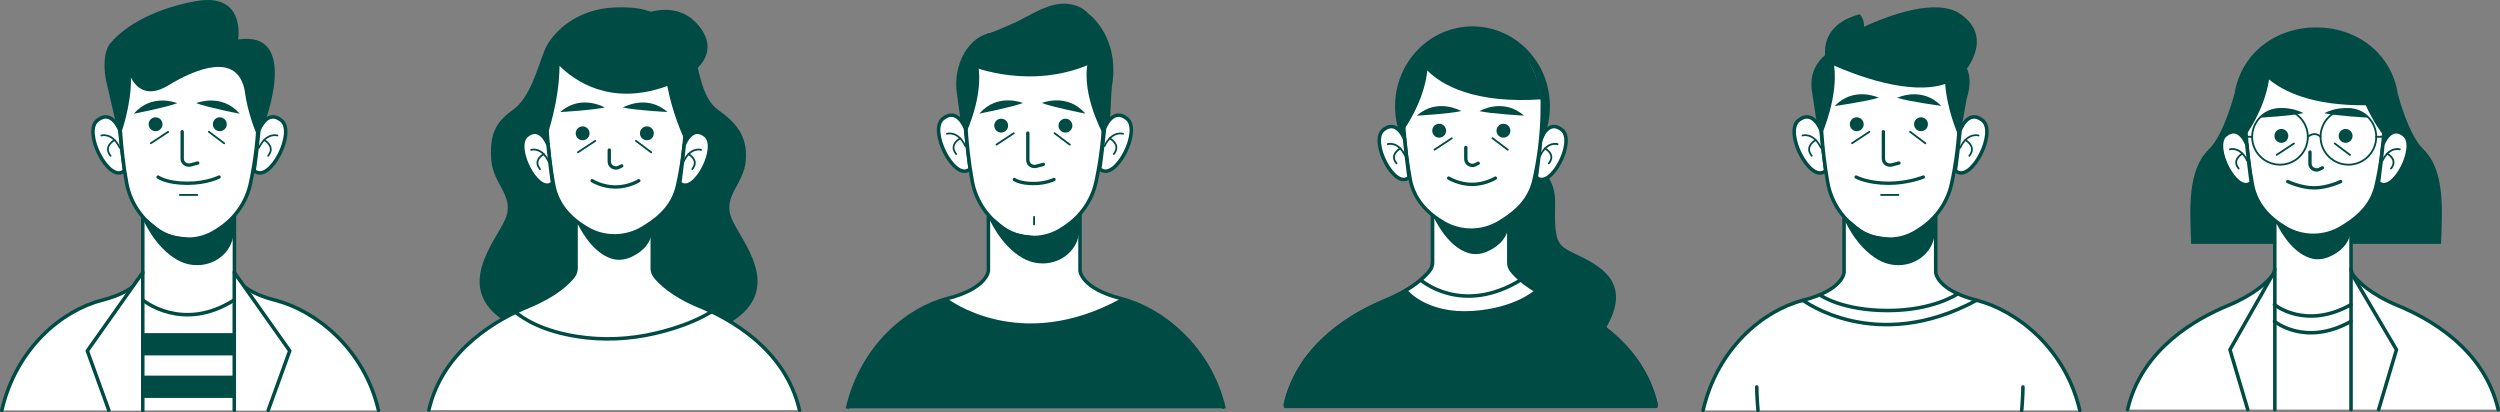 <?xml version="1.0" encoding="UTF-8"?>
<svg id="Laag_2" data-name="Laag 2" xmlns="http://www.w3.org/2000/svg" viewBox="0 0 1973.76 325.39">
  <rect x="0" y="0" width="1973.76" height="325.39" fill="#808080" stroke="none"/>
  <defs>
    <style>
      .cls-1 {
        stroke-width: 1.4px;
      }

      .cls-1, .cls-2, .cls-3, .cls-4, .cls-5, .cls-6, .cls-7, .cls-8, .cls-9 {
        stroke: #004c45;
      }

      .cls-1, .cls-2, .cls-3, .cls-5, .cls-6, .cls-7, .cls-8, .cls-9 {
        stroke-linejoin: round;
      }

      .cls-1, .cls-2, .cls-3, .cls-5, .cls-6, .cls-7, .cls-9 {
        stroke-linecap: round;
      }

      .cls-1, .cls-2, .cls-3, .cls-5, .cls-9 {
        fill: none;
      }

      .cls-2 {
        stroke-width: 1.46px;
      }

      .cls-10, .cls-7 {
        fill: #004c45;
      }

      .cls-3 {
        stroke-width: 2.65px;
      }

      .cls-4 {
        stroke-miterlimit: 10;
        stroke-width: 2.75px;
      }

      .cls-4, .cls-6, .cls-8 {
        fill: #fff;
      }

      .cls-5 {
        stroke-width: 2.66px;
      }

      .cls-6, .cls-7, .cls-8, .cls-9 {
        stroke-width: 2.8px;
      }
    </style>
  </defs>
  <g id="Layer_1" data-name="Layer 1">
    <g>
      <g>
        <path class="cls-10" d="M1194.06,125.15c4.9,3.12,34.51,2.98,33.72,35.69-.81,33.49,2.19,32.91,19.26,41.21,19.48,9.47,42.11,23.56,19.1,59.72,0,0-69.73,14.61-71.14,13.84-1.4-.78-28.23-145.15-28.23-145.15l27.3-5.31Z"/>
        <path class="cls-6" d="M1228.46,237.27c-21.79-9.02-31.49-18.97-35.22-23.85-1.32-1.73-2-3.84-2-6.02v-35.95s-9.97,8.01-23.2,9.95c-13.23,1.94-26.04-4.16-26.21-4.24s-10.8-7.06-10.8-7.06v37.03c0,2.35-.73,4.65-2.17,6.5-3.85,4.96-13.58,14.75-35.05,23.63-23.18,9.59-67.72,33.22-78.99,82.03h292.63c-11.26-48.81-55.81-72.44-78.99-82.03Z"/>
        <path class="cls-6" d="M1228.46,237.27c-21.79-9.02-31.49-18.97-35.22-23.85-1.32-1.73-2-3.84-2-6.02v-35.95s-9.97,8.01-23.2,9.95c-13.23,1.94-26.04-4.16-26.21-4.24s-10.8-7.06-10.8-7.06v37.03c0,2.35-.73,4.65-2.17,6.5-3.85,4.96-13.58,14.75-35.05,23.63-23.18,9.59-67.72,33.22-78.99,82.03h292.63c-11.26-48.81-55.81-72.44-78.99-82.03Z"/>
        <path class="cls-10" d="M1132.01,171.45s10.16,23.32,27.44,28.37c4.62,1.35,9.55,.89,14-.93,6.5-2.66,16.39-8.7,17.79-21.1v-6.34s-27.85,22.51-59.23,0Z"/>
        <g>
          <path class="cls-9" d="M1121.63,221.04s32.36,28.56,79.01,0"/>
          <path class="cls-7" d="M1228.46,238.82c-6.53-2.7-11.97-5.49-16.49-8.2,0,0-15.78,14.08-49.43,16.27-36.34,2.37-51.9-16.48-51.9-16.48-5.06,3.28-8.77,5.07-16.83,8.4-23.18,9.59-67.72,33.22-78.99,82.03h292.63c-11.26-48.81-55.81-72.44-78.99-82.03Z"/>
        </g>
      </g>
      <g>
        <g>
          <path class="cls-6" d="M1213.68,140.56c11.13,8.22,30.38-29.16,19.53-38.01-10.84-8.85-16.8,7.35-16.8,7.35l-1.19,11.43-1.89,15.41-.53,3.46,.87,.34Z"/>
          <g>
            <path class="cls-2" d="M1229.71,113.82s-8.07-2.69-13.79,9.19"/>
            <path class="cls-2" d="M1219.84,117.19s8.78,4.69,2.98,11.75"/>
          </g>
        </g>
        <ellipse class="cls-10" cx="1162.54" cy="83.93" rx="61.13" ry="63.1"/>
        <path class="cls-4" d="M1217.66,84.15c0,23.42-3.26,43.62-6.51,57.96-3.18,14.04-12.14,23.85-24.81,31.75l-2.31,1.44c-13.4,8.36-30.71,8.55-44.31,.5h0c-13.72-8.12-23.32-18.83-26.28-33.9-5.38-27.4-5.96-57.76-5.96-57.76,0,0-5.11-59.11,54.3-57.96,59.42,1.15,55.87,57.96,55.87,57.96Z"/>
        <g>
          <path class="cls-6" d="M1111.67,140.56c-11.13,8.22-30.38-29.16-19.53-38.01,10.84-8.85,16.8,7.35,16.8,7.35l1.19,11.43,1.89,15.41,.53,3.46-.87,.34Z"/>
          <g>
            <path class="cls-2" d="M1095.64,113.82s8.07-2.69,13.79,9.19"/>
            <path class="cls-2" d="M1105.51,117.19s-8.78,4.69-2.98,11.75"/>
          </g>
        </g>
        <g>
          <path class="cls-3" d="M1157.26,116.45v8.95c0,.71,.14,1.4,.39,2.02,.98,2.46,3.81,3.64,6.37,2.96l3.05-1.46"/>
          <path class="cls-10" d="M1141.72,103.19c0,3.02-2.45,5.48-5.48,5.48s-5.48-2.45-5.48-5.48,2.45-5.48,5.48-5.48,5.48,2.45,5.48,5.48Z"/>
          <path class="cls-10" d="M1192.44,103.19c0,3.02-2.45,5.48-5.48,5.48s-5.48-2.45-5.48-5.48,2.45-5.48,5.48-5.48,5.48,2.45,5.48,5.48Z"/>
          <line class="cls-2" x1="1146.17" y1="109.19" x2="1132.55" y2="118.18"/>
          <line class="cls-2" x1="1178.34" y1="109.14" x2="1190.39" y2="118.22"/>
          <path class="cls-10" d="M1118.54,91.33s26.22-1.49,35.14-3.66c0,0-18.81-10.91-35.14,3.66Z"/>
          <path class="cls-10" d="M1203.19,91.28s-26.23-1.42-35.15-3.56c0,0,18.78-10.96,35.15,3.56Z"/>
          <path class="cls-5" d="M1143.74,140.61s7.95,4.97,18.43,4.97,18.43-4.97,18.43-4.97"/>
        </g>
        <path class="cls-10" d="M1217.71,78.41s-6.29-49-46.73-54.22c0,0-36.72-1.05-49.69,17.29-5.58,4.46-14.01,13.38-16.98,28.22-4.59,22.9,3.95,32.87,3.95,32.87,0,0,15.79-21.35,18.65-46.88,11.04,11.11,36.37,26.45,90.81,22.72Z"/>
      </g>
      <g>
        <path class="cls-10" d="M1434.79,100.19l-3.88-25.8c-5-25.16,14.63-38.46,31.79-38.46h59.44c18.2,0,39.88,13.2,30.66,41.55l-5.31,29.33-112.7-6.63Z"/>
        <g>
          <path class="cls-6" d="M1544.59,135.31c11.78,8.7,32.16-30.87,20.68-40.24-11.48-9.37-17.78,7.79-17.78,7.79l-1.57,14.57-1.68,13.63-.65,4.2,1.01,.06Z"/>
          <g>
            <path class="cls-1" d="M1562.08,107s-8.54-2.85-14.6,9.73"/>
            <path class="cls-1" d="M1551.63,110.57s9.29,4.97,3.15,12.44"/>
          </g>
        </g>
        <g>
          <path class="cls-6" d="M1440.58,135.31c-11.78,8.7-32.16-30.87-20.68-40.24,11.48-9.37,17.78,7.79,17.78,7.79l1.57,14.57,1.68,13.63,.65,4.2-1.01,.06Z"/>
          <g>
            <path class="cls-1" d="M1423.08,107s8.54-2.85,14.6,9.73"/>
            <path class="cls-1" d="M1433.53,110.57s-9.29,4.97-3.15,12.44"/>
          </g>
        </g>
        <path class="cls-6" d="M1547.33,84.26c0,24.5-3.26,45.65-6.51,60.66-3.18,14.69-12.14,27.52-24.81,35.79l-2.31,1.51c-13.4,8.75-30.71,8.95-44.31,.52h0c-13.72-8.5-23.32-22.27-26.28-38.03-5.38-28.68-5.96-60.44-5.96-60.44,0,0-5.11-61.86,54.3-60.66,59.42,1.2,55.87,60.66,55.87,60.66Z"/>
        <g>
          <path class="cls-3" d="M1486.94,104v21.19c0,.71,.14,1.4,.39,2.02,.98,2.46,3.81,3.64,6.37,2.96l5.5-1.46"/>
          <path class="cls-10" d="M1471.39,98.09c0,3.03-2.45,5.48-5.48,5.48s-5.48-2.45-5.48-5.48,2.45-5.48,5.48-5.48,5.48,2.45,5.48,5.48Z"/>
          <path class="cls-10" d="M1522.11,98.09c0,3.03-2.45,5.48-5.48,5.48s-5.48-2.45-5.48-5.48,2.45-5.48,5.48-5.48,5.48,2.45,5.48,5.48Z"/>
          <line class="cls-2" x1="1475.84" y1="104.09" x2="1462.22" y2="113.07"/>
          <line class="cls-2" x1="1508.01" y1="104.04" x2="1520.06" y2="113.12"/>
          <path class="cls-3" d="M1465.44,139.78s8.85,4.91,25.7,4.91c15.32,0,27.33-4.91,27.33-4.91"/>
          <path class="cls-10" d="M1448.52,83.72s26-3.72,34.7-6.64c0,0-19.67-9.26-34.7,6.64Z"/>
          <path class="cls-10" d="M1532.58,83.58s-26.03-3.52-34.75-6.37c0,0,19.6-9.42,34.75,6.37Z"/>
          <path class="cls-2" d="M1485.12,153.92h13.67"/>
        </g>
        <path class="cls-10" d="M1548.13,11.31c-18.88-13.35-56.18,.5-76.51,9.82,.43-6.07-3.31-9.92-3.31-9.92-35.76,9.61-26.37,37.79-26.37,37.79,0,0,.14,.07,.35,.17-3.74,8.11-8.35,25.23-3.77,56.51,0,0,12.94-29.43,9.51-53.87,15.86,6.99,59.35,24,87.7,14.49,1.46,20.23,9.89,39.38,9.89,39.38,2.97-20.26,2.07-34.57,.06-44.35,1.74-1.23,3.41-2.58,4.91-4.16,0,0,24.31-26.92-2.45-45.84Z"/>
      </g>
      <g>
        <path class="cls-6" d="M1642,323.99c-11.26-48.81-49.66-78.79-81.43-86.93-31.78-8.14-32.32-22-32.32-22v-43.83s-6.2,7.88-16.25,12.91c0,0-8.86,6.1-19.95,4.93-11.09-1.17-19.44-2.62-25.58-8.14-6.14-5.52-10.57-8.42-10.57-8.42v42.55s-.55,13.86-32.32,22c-31.78,8.14-67.72,38.12-78.99,86.93"/>
        <path class="cls-10" d="M1455.8,172.52s8.83,22.2,27.21,32.67c13.35,7.6,30.61,4.65,39.66-7.75,4.52-6.19,5.93-13.98,5.93-27.37,0,0-12.69,18.07-34.63,18.97-21.94,.91-38.17-16.53-38.17-16.53Z"/>
        <g>
          <path class="cls-9" d="M1423.48,237.07s57.17,43.23,137,0"/>
          <path class="cls-9" d="M1437.6,233.33s16.85,11.84,52.92,11.84,55.1-13.19,55.1-13.19"/>
        </g>
      </g>
      <g>
        <g>
          <path class="cls-10" d="M1763.96,74.59s-8.24,31.85-19.95,43.16c-17.42,16.84-14.97,47.65-14.1,74.79h74.53V76.98l-40.48-2.39Z"/>
          <path class="cls-10" d="M1893.19,74.59s8.24,31.85,19.95,43.16c17.42,16.84,14.97,47.65,14.1,74.79h-74.53V76.98l40.48-2.39Z"/>
          <path class="cls-10" d="M1893.91,84.75c0,37.56-29.23,68.01-65.28,68.01s-65.28-30.45-65.28-68.01,29.23-63.11,65.28-63.11,65.28,25.55,65.28,63.11Z"/>
        </g>
        <path class="cls-6" d="M1972.36,323.4c-11.26-48.81-55.81-72.44-78.99-82.03-21.79-9.02-31.49-18.97-35.22-23.85-1.32-1.73-2-3.84-2-6.02v-35.95s-9.97,8.01-23.2,9.95c-13.23,1.94-26.04-4.16-26.21-4.24-.16-.07-10.8-7.06-10.8-7.06v37.03c0,2.35-.73,4.65-2.17,6.5-3.85,4.96-13.58,14.75-35.05,23.63-23.18,9.59-67.72,33.22-78.99,82.03"/>
        <path class="cls-10" d="M1796.92,175.55s10.16,23.32,27.44,28.37c4.62,1.35,9.55,.89,14-.93,6.5-2.66,16.39-8.71,17.79-21.11v-6.34s-27.85,22.51-59.23,0Z"/>
        <g>
          <path class="cls-9" d="M1795.68,240.49s24.39,20.27,60.47,0"/>
          <path class="cls-9" d="M1795.68,253.7s24.39,20.27,60.47,0"/>
        </g>
        <g>
          <line class="cls-6" x1="1796" y1="212.42" x2="1796" y2="323.4"/>
          <polyline class="cls-9" points="1793.77 217.74 1760.55 276.1 1774.62 323.36"/>
        </g>
        <g>
          <line class="cls-6" x1="1856.15" y1="212.42" x2="1856.15" y2="323.4"/>
          <polyline class="cls-9" points="1857.33 217.15 1892.02 276.1 1877.94 323.36"/>
        </g>
      </g>
      <g>
        <path class="cls-4" d="M1882.57,88.25c0,23.42-3.26,43.62-6.51,57.96-3.18,14.04-12.14,23.85-24.81,31.75l-2.31,1.44c-13.4,8.36-30.71,8.55-44.31,.5h0c-13.72-8.12-23.32-18.83-26.28-33.9-5.38-27.4-5.96-57.76-5.96-57.76,0,0-5.11-59.11,54.3-57.96,59.42,1.15,55.87,57.96,55.87,57.96Z"/>
        <g>
          <path class="cls-6" d="M1776.58,144.66c-11.13,8.22-30.38-29.16-19.53-38.01,10.84-8.85,16.8,7.35,16.8,7.35l1.19,11.43,1.89,15.41,.53,3.46-.87,.34Z"/>
          <g>
            <path class="cls-2" d="M1760.55,117.91s8.07-2.69,13.79,9.19"/>
            <path class="cls-2" d="M1770.42,121.29s-8.78,4.69-2.98,11.75"/>
          </g>
        </g>
        <g>
          <path class="cls-6" d="M1878.59,144.66c11.13,8.22,30.38-29.16,19.53-38.01-10.84-8.85-16.8,7.35-16.8,7.35l-1.19,11.43-1.89,15.41-.53,3.46,.87,.34Z"/>
          <g>
            <path class="cls-2" d="M1894.62,117.91s-8.07-2.69-13.79,9.19"/>
            <path class="cls-2" d="M1884.75,121.29s8.78,4.69,2.98,11.75"/>
          </g>
        </g>
        <g>
          <path class="cls-3" d="M1823.72,120.04v8.95c0,.71,.14,1.4,.39,2.02,.98,2.46,3.81,3.64,6.37,2.96l3.05-1.46"/>
          <path class="cls-10" d="M1806.63,107.29c0,3.03-2.45,5.48-5.48,5.48s-5.48-2.45-5.48-5.48,2.45-5.48,5.48-5.48,5.48,2.45,5.48,5.48Z"/>
          <path class="cls-10" d="M1857.35,107.29c0,3.03-2.45,5.48-5.48,5.48s-5.48-2.45-5.48-5.48,2.45-5.48,5.48-5.48,5.48,2.45,5.48,5.48Z"/>
          <line class="cls-2" x1="1811.08" y1="113.28" x2="1797.46" y2="122.27"/>
          <line class="cls-2" x1="1843.25" y1="113.24" x2="1855.3" y2="122.32"/>
          <path class="cls-10" d="M1783.45,92.97s26.22-1.49,35.14-3.66c0,0-18.81-10.91-35.14,3.66Z"/>
          <path class="cls-10" d="M1870.28,92.92s-26.23-1.42-35.15-3.56c0,0,18.78-10.96,35.15,3.56Z"/>
          <path class="cls-5" d="M1806.2,143.34s10.4,4.97,20.88,4.97,20.88-4.97,20.88-4.97"/>
          <g>
            <circle class="cls-2" cx="1800.06" cy="108.04" r="21.98"/>
            <circle class="cls-2" cx="1854.06" cy="108.04" r="21.98"/>
            <path class="cls-2" d="M1822.04,108.04s5.21-4.86,10.04,0"/>
            <line class="cls-2" x1="1778.08" y1="108.04" x2="1771.16" y2="107.86"/>
            <line class="cls-2" x1="1876.04" y1="108.04" x2="1883" y2="107.86"/>
          </g>
        </g>
        <path class="cls-10" d="M1884.23,73.79c-3.56-17.73-15.8-28.33-21.16-32.23-6.66-6.59-15.48-11.77-27.18-13.28,0,0-37.37,1.09-51.3,18.64-5.48,4.81-12.68,13.4-15.38,26.87-4.59,22.9,3.95,32.87,3.95,32.87,0,0,14.59-19.73,18.26-43.93,11.17,9.24,33.7,20.79,76.36,20.37,5.96,13.37,13.05,22.5,13.05,22.5,0,0,7.99-8.9,3.39-31.81Z"/>
      </g>
      <g>
        <g>
          <path class="cls-6" d="M201.49,135.31c11.78,8.7,32.16-30.87,20.68-40.24-11.48-9.37-17.78,7.79-17.78,7.79l-1.57,14.57-1.68,13.63-.65,4.2,1.01,.06Z"/>
          <g>
            <path class="cls-1" d="M218.99,107s-8.54-2.85-14.6,9.73"/>
            <path class="cls-1" d="M208.54,110.57s9.29,4.97,3.15,12.44"/>
          </g>
        </g>
        <g>
          <path class="cls-6" d="M97.48,135.31c-11.78,8.7-32.16-30.87-20.68-40.24,11.48-9.37,17.78,7.79,17.78,7.79l1.57,14.57,1.68,13.63,.65,4.2-1.01,.06Z"/>
          <g>
            <path class="cls-1" d="M79.98,107s8.54-2.85,14.6,9.73"/>
            <path class="cls-1" d="M90.44,110.57s-9.29,4.97-3.15,12.44"/>
          </g>
        </g>
        <path class="cls-6" d="M204.24,84.26c0,24.5-3.26,45.65-6.51,60.66-3.18,14.69-12.14,27.52-24.81,35.79l-2.31,1.51c-13.4,8.75-30.71,8.95-44.31,.52h0c-13.72-8.5-23.32-22.27-26.28-38.03-5.38-28.68-5.96-60.44-5.96-60.44,0,0-5.11-61.86,54.3-60.66,59.42,1.2,55.87,60.66,55.87,60.66Z"/>
        <g>
          <path class="cls-3" d="M143.84,104v21.19c0,.71,.14,1.4,.39,2.02,.98,2.46,3.81,3.64,6.37,2.96l5.5-1.46"/>
          <path class="cls-10" d="M128.3,98.09c0,3.03-2.45,5.48-5.48,5.48s-5.48-2.45-5.48-5.48,2.45-5.48,5.48-5.48,5.48,2.45,5.48,5.48Z"/>
          <path class="cls-10" d="M179.02,98.09c0,3.03-2.45,5.48-5.48,5.48s-5.48-2.45-5.48-5.48,2.45-5.48,5.48-5.48,5.48,2.45,5.48,5.48Z"/>
          <line class="cls-2" x1="132.75" y1="104.09" x2="119.13" y2="113.07"/>
          <line class="cls-2" x1="164.91" y1="104.04" x2="176.96" y2="113.12"/>
          <path class="cls-3" d="M124.8,139.78s6.4,4.91,23.25,4.91c15.32,0,24.89-4.91,24.89-4.91"/>
          <path class="cls-10" d="M105.67,89.79s25.78-5.02,34.32-8.37c0,0-20.11-8.27-34.32,8.37Z"/>
          <path class="cls-10" d="M189.22,89.79s-25.78-5.02-34.32-8.37c0,0,20.11-8.27,34.32,8.37Z"/>
          <path class="cls-2" d="M142.03,153.92h13.67"/>
        </g>
        <path class="cls-10" d="M188,31.18S194.29-6.06,154.9,.86c-29.67,5.21-55.08,17.92-67.93,33.5-5.56,6.74-5.25,21.45-2.72,31.4l7.28,31.53,2.05,1.25c.34,4.97,.97,1.18,1.85,7.13,0,0,8.4-22.46,7.95-44.43,3.03,6.09,11.41,17.14,29.38,6.24,22.68-13.77,54.58-26.17,60.39,3.9h0c2.31,18.24,9.38,34.29,9.38,34.29,.3-2.07,.55-4.05,.78-5.99l5.24-1.59s28.93-74.51-20.53-66.91Z"/>
      </g>
      <g>
        <path class="cls-6" d="M298.82,323.99c-11.26-48.81-49.66-78.79-81.43-86.93-31.78-8.14-32.32-22-32.32-22v-43.83s-6.2,7.88-16.25,12.91c0,0-8.86,6.1-19.95,4.93-11.09-1.17-19.44-2.62-25.58-8.14-6.14-5.52-10.57-8.42-10.57-8.42v42.55s-.55,13.86-32.32,22c-31.78,8.14-67.72,38.12-78.99,86.93"/>
        <path class="cls-10" d="M112.71,172.52s8.83,22.2,27.21,32.67c13.35,7.6,30.61,4.65,39.66-7.75,4.52-6.19,5.93-13.98,5.93-27.37,0,0-12.69,18.07-34.63,18.97-21.94,.91-38.17-16.53-38.17-16.53Z"/>
        <polyline class="cls-6" points="112.71 323.99 112.71 215.07 68.93 276.99 85.95 323.99"/>
        <path class="cls-9" d="M112.71,236.82s31.13,26.18,72.25,0"/>
        <polyline class="cls-6" points="184.96 323.99 184.96 215.07 228.75 276.99 211.72 323.99"/>
        <g>
          <rect class="cls-10" x="112.71" y="263" width="72.25" height="17.61"/>
          <rect class="cls-10" x="112.71" y="296.56" width="72.25" height="17.61"/>
        </g>
      </g>
      <g>
        <path class="cls-10" d="M759.31,98.83l-2.67-28.48c-1.66-17.73,12.06-33.15,29.86-33.57l58.39-1.37c18.81-.44,33.59,15.98,31.18,34.63l-4.06,31.45-112.7-2.67Z"/>
        <path class="cls-10" d="M759.04,100.45l-4.04-30.56c-1.35-23.86,12.98-44.2,31.14-44.2h62.91c19.26,0,31.48,22.75,28.36,47.79l-1.54,31.97-116.83-5.01Z"/>
        <g>
          <path class="cls-6" d="M869.11,133.95c11.78,8.7,32.16-30.87,20.68-40.24-11.48-9.37-17.78,7.79-17.78,7.79l-1.57,14.57-1.68,13.63-.65,4.2,1.01,.06Z"/>
          <g>
            <path class="cls-1" d="M886.61,105.63s-8.54-2.85-14.6,9.73"/>
            <path class="cls-1" d="M876.15,109.21s9.29,4.97,3.15,12.44"/>
          </g>
        </g>
        <g>
          <path class="cls-6" d="M765.1,133.95c-11.78,8.7-32.16-30.87-20.68-40.24,11.48-9.37,17.78,7.79,17.78,7.79l1.57,14.57,1.68,13.63,.65,4.2-1.01,.06Z"/>
          <g>
            <path class="cls-1" d="M747.6,105.63s8.54-2.85,14.6,9.73"/>
            <path class="cls-1" d="M758.06,109.21s-9.29,4.97-3.15,12.44"/>
          </g>
        </g>
        <path class="cls-6" d="M871.86,82.89c0,24.5-3.26,45.65-6.51,60.66-3.18,14.69-12.14,27.52-24.81,35.79l-2.31,1.51c-13.4,8.75-30.71,8.95-44.31,.52h0c-13.72-8.5-23.32-22.27-26.28-38.03-5.38-28.68-5.96-60.44-5.96-60.44,0,0-5.11-61.86,54.3-60.66,59.42,1.2,55.87,60.66,55.87,60.66Z"/>
        <g>
          <path class="cls-3" d="M811.46,105.08v21.19c0,.71,.14,1.4,.39,2.02,.98,2.46,3.81,3.64,6.37,2.96l5.5-1.46"/>
          <path class="cls-10" d="M795.92,99.18c0,3.03-2.45,5.48-5.48,5.48s-5.48-2.45-5.48-5.48,2.45-5.48,5.48-5.48,5.48,2.45,5.48,5.48Z"/>
          <path class="cls-10" d="M846.64,99.18c0,3.03-2.45,5.48-5.48,5.48s-5.48-2.45-5.48-5.48,2.45-5.48,5.48-5.48,5.48,2.45,5.48,5.48Z"/>
          <line class="cls-2" x1="800.37" y1="105.17" x2="786.75" y2="114.16"/>
          <line class="cls-2" x1="832.53" y1="105.12" x2="844.58" y2="114.21"/>
          <path class="cls-3" d="M800.85,141.72s4.16,3.19,15.1,3.19c9.95,0,16.16-3.19,16.16-3.19"/>
          <path class="cls-10" d="M773.28,89.67s25.78-5.02,34.32-8.37c0,0-20.11-8.27-34.32,8.37Z"/>
          <path class="cls-10" d="M856.83,89.67s-25.78-5.02-34.32-8.37c0,0,20.11-8.27,34.32,8.37Z"/>
          <line class="cls-2" x1="816.4" y1="171.25" x2="816.4" y2="177.17"/>
        </g>
        <path class="cls-10" d="M763.04,104.31s16.32-34.63,7.47-60.11c0,0-14.48,12.32-7.47,60.11Z"/>
        <path class="cls-10" d="M870.13,104.31s-18.77-34.63-9.92-60.11c0,0,16.92,12.32,9.92,60.11Z"/>
        <path class="cls-10" d="M877.83,68.45c6.79-39.44-18.28-57.46-18.28-57.46h0c-2.66-2.95-6.18-5.35-10.82-6.76-14.78-4.52-27.37,3.15-45.19,12.55-.02,0-.03,.01-.05,.02-20.24,9.41-24.15,9.88-24.15,9.88l-1.48,3.78c-.06,.03-.12,.06-.19,.1l-10.96,21.6s49.1,20.7,98.98-3.85l12.14,20.15Z"/>
      </g>
      <g>
        <path class="cls-8" d="M966.44,322.63c-11.26-48.81-49.66-78.79-81.43-86.93-31.78-8.14-32.32-22-32.32-22v-43.83s-6.2,7.88-16.25,12.91c0,0-8.86,6.1-19.95,4.93-11.09-1.17-19.44-2.62-25.58-8.14-6.14-5.52-10.57-8.42-10.57-8.42v42.55s-.55,13.86-32.32,22c-31.78,8.14-67.72,38.12-78.99,86.93"/>
        <path class="cls-10" d="M780.33,171.16s8.83,22.2,27.21,32.67c13.35,7.6,30.61,4.65,39.66-7.75,4.52-6.19,5.93-13.98,5.93-27.37,0,0-12.69,18.07-34.63,18.98-21.94,.91-38.17-16.53-38.17-16.53Z"/>
        <path class="cls-10" d="M748,235.7s56.62,44.18,137,0c0,0,38.44,8.29,60.47,41.93,0,0,19.81,30.87,20.96,45h-297.42s15.37-69.36,78.99-86.93Z"/>
      </g>
      <g>
        <path class="cls-10" d="M577.5,172.28c-7.09-17.6,9.92-26.85,11.34-45.77,1.42-18.92-7.38-29.49-21.55-39.48-14.17-9.99-14.82-33.14-20.48-47.23-3.71-9.22-13.32-20.29-27.84-27.23-2.17-2.16-10.16-7.72-34.25-6.66-29.76,1.32-49.12,19.81-54.79,33.89-5.67,14.08-11.21,37.24-25.38,47.23-14.17,9.99-18.07,20.55-16.66,39.48s18.42,28.17,11.34,45.77c-7.09,17.6-42.51,55.01,0,81.86h178.28c42.51-26.85,7.09-64.26,0-81.86Z"/>
        <path class="cls-6" d="M631.2,323.81c-11.26-48.81-55.81-72.44-78.99-82.03-21.79-9.02-31.49-18.97-35.22-23.85-1.32-1.73-2-3.84-2-6.02v-35.95s-9.97,8.01-23.2,9.95c-13.23,1.94-26.04-4.16-26.21-4.24-.16-.07-10.8-7.06-10.8-7.06v37.03c0,2.35-.73,4.65-2.17,6.5-3.85,4.96-13.58,14.75-35.05,23.63-23.18,9.59-67.72,33.22-78.99,82.03"/>
        <path class="cls-10" d="M455.76,175.95s10.16,23.32,27.44,28.37c4.62,1.35,9.55,.89,14-.93,6.5-2.66,16.39-8.71,17.79-21.11v-6.34s-27.85,22.51-59.23,0Z"/>
        <path class="cls-9" d="M393.4,230.09s9.92,27.43,62.53,35.62c20.23,3.15,40.93,2.19,60.88-2.42,18.75-4.33,42.49-12.4,58.03-27.08"/>
      </g>
      <g>
        <path class="cls-4" d="M541.41,88.66c0,23.42-3.26,43.62-6.51,57.96-3.18,14.04-12.14,23.85-24.81,31.75l-2.31,1.44c-13.4,8.36-30.71,8.55-44.31,.5h0c-13.72-8.12-23.32-18.83-26.28-33.9-5.38-27.4-5.96-57.76-5.96-57.76,0,0-5.11-59.11,54.3-57.96,59.42,1.15,55.87,57.96,55.87,57.96Z"/>
        <g>
          <path class="cls-6" d="M435.42,145.06c-11.13,8.22-30.38-29.16-19.53-38.01,10.84-8.85,16.8,7.35,16.8,7.35l1.19,11.43,1.89,15.41,.53,3.46-.87,.34Z"/>
          <g>
            <path class="cls-2" d="M419.39,118.32s8.07-2.69,13.79,9.19"/>
            <path class="cls-2" d="M429.26,121.69s-8.78,4.69-2.98,11.75"/>
          </g>
        </g>
        <g>
          <path class="cls-6" d="M537.44,145.06c11.13,8.22,30.38-29.16,19.53-38.01-10.84-8.85-16.8,7.35-16.8,7.35l-1.19,11.43-1.89,15.41-.53,3.46,.87,.34Z"/>
          <g>
            <path class="cls-2" d="M553.46,118.32s-8.07-2.69-13.79,9.19"/>
            <path class="cls-2" d="M543.59,121.69s8.78,4.69,2.98,11.75"/>
          </g>
        </g>
        <g>
          <path class="cls-3" d="M481.02,118.5v8.95c0,.71,.14,1.4,.39,2.02,.98,2.46,3.81,3.64,6.37,2.96l3.05-1.46"/>
          <path class="cls-10" d="M465.47,105.25c0,3.03-2.45,5.48-5.48,5.48s-5.48-2.45-5.48-5.48,2.45-5.48,5.48-5.48,5.48,2.45,5.48,5.48Z"/>
          <path class="cls-10" d="M516.19,105.25c0,3.03-2.45,5.48-5.48,5.48s-5.48-2.45-5.48-5.48,2.45-5.48,5.48-5.48,5.48,2.45,5.48,5.48Z"/>
          <line class="cls-2" x1="469.93" y1="111.24" x2="456.3" y2="120.23"/>
          <line class="cls-2" x1="502.09" y1="111.2" x2="514.14" y2="120.28"/>
          <path class="cls-10" d="M442.29,88.48s26.22-1.49,35.14-3.66c0,0-18.81-10.91-35.14,3.66Z"/>
          <path class="cls-10" d="M526.95,88.43s-26.23-1.42-35.15-3.56c0,0,18.78-10.96,35.15,3.56Z"/>
          <path class="cls-5" d="M467.49,142.67s7.95,4.97,18.43,4.97,18.43-4.97,18.43-4.97"/>
        </g>
        <path class="cls-10" d="M552.5,21.36c-23.4-30.59-64.54,0-64.54,0,0,0-31.41,.62-46.9,17.51-.16-1.36-.34-2.72-.57-4.06,0,0-10.29,16.49-14.88,39.39-4.59,22.9,6.4,32.87,6.4,32.87,0,0,9.56-27.23,9.75-55.07,11.35,11.31,40.1,32.43,85.08,15.87,4.09,22.03,12.84,40.57,12.84,40.57,0,0,10.43-11.35,5.84-34.25-.95-4.72-2.35-9.14-3.97-13.23,10.41-6.49,25.74-20.29,10.96-39.61Z"/>
      </g>
      <path class="cls-6" d="M1387.94,323.99s-.97-10.88-.97-18.5"/>
      <path class="cls-6" d="M1596.15,323.99s.97-10.88,.97-18.5"/>
    </g>
  </g>
</svg>